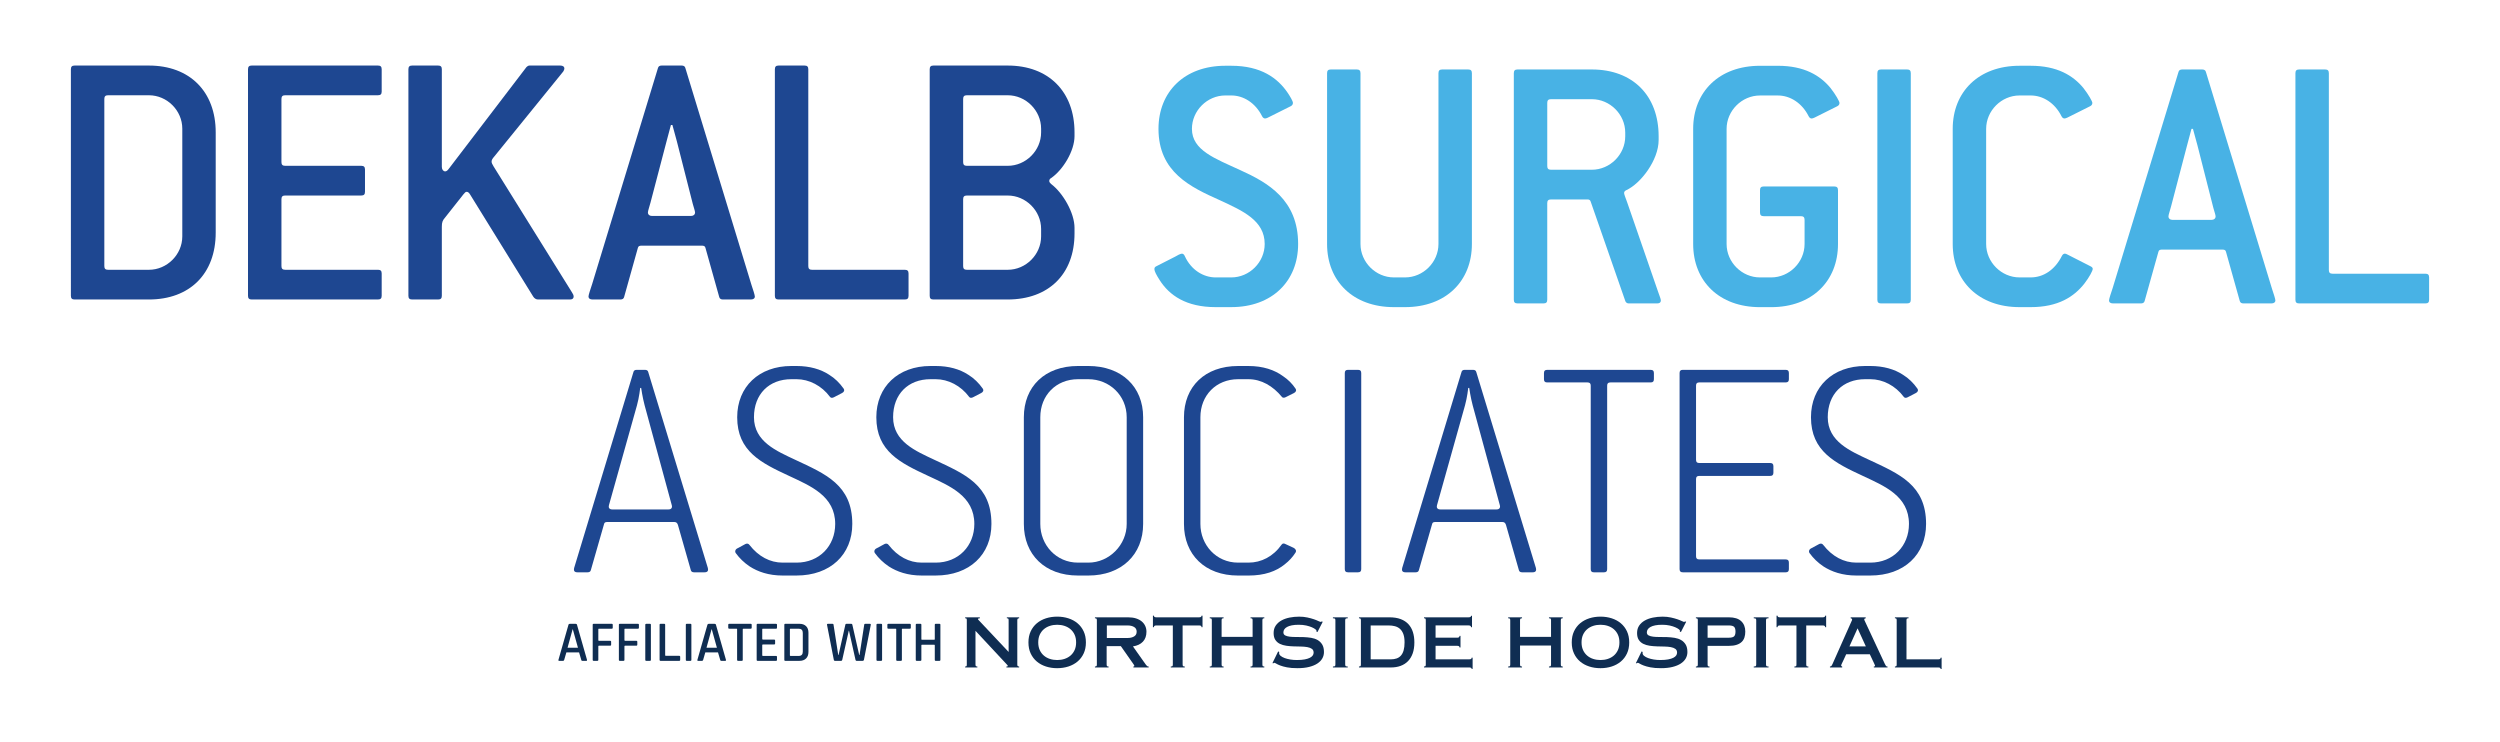 <?xml version="1.0" encoding="UTF-8"?>
<svg id="Layer_1" xmlns="http://www.w3.org/2000/svg" viewBox="0 0 258.878 76.861">
  <defs>
    <style>
      .cls-1 {
        fill: #0f2d52;
      }

      .cls-2 {
        fill: #1e4791;
      }

      .cls-3 {
        fill: #48b2e5;
      }
    </style>
  </defs>
  <g>
    <path class="cls-2" d="M72.969,59.263h-1.102c-.167,0-.3-.067-.334-.233l-1.334-4.675c-.068-.2-.167-.3-.368-.3h-6.943c-.167,0-.301.034-.334.201l-1.369,4.774c-.033.167-.167.233-.334.233h-1.068c-.3,0-.4-.167-.334-.434l6.143-20.297c.033-.167.167-.233.334-.233h.868c.167,0,.3.067.333.233l6.176,20.297c.067.267-.034.434-.334.434ZM66.76,42.005c-.233-.869-.367-1.837-.367-1.837h-.1s-.101.968-.334,1.803l-2.904,10.348c-.067.233.033.434.334.434h5.841c.301,0,.402-.201.334-.434l-2.804-10.315Z" />
    <path class="cls-2" d="M82.48,59.597h-1.435c-1.469,0-2.571-.4-3.406-.935-.6-.4-1.068-.867-1.435-1.368-.135-.167-.067-.4.133-.501l.869-.467c.167-.068.3-.034.4.099.934,1.203,2.136,1.837,3.438,1.837h1.435c2.371,0,4.007-1.736,4.007-4.005,0-2.905-2.571-3.939-4.774-4.975-2.871-1.336-5.375-2.537-5.375-6.075,0-3.171,2.271-5.307,5.609-5.307h.533c1.37,0,2.504.334,3.372.901.601.366,1.102.867,1.503,1.435.133.201.034.368-.167.468l-.835.433c-.133.068-.3.101-.4-.033-.867-1.169-2.169-1.837-3.472-1.837h-.533c-2.303,0-3.873,1.535-3.873,3.939,0,2.537,2.37,3.506,4.273,4.407,3.138,1.469,5.909,2.603,5.909,6.643,0,3.171-2.269,5.341-5.776,5.341Z" />
    <path class="cls-2" d="M96.888,59.597h-1.435c-1.469,0-2.571-.4-3.406-.935-.6-.4-1.068-.867-1.435-1.368-.135-.167-.067-.4.133-.501l.869-.467c.167-.068.3-.034.4.099.934,1.203,2.136,1.837,3.438,1.837h1.435c2.371,0,4.007-1.736,4.007-4.005,0-2.905-2.571-3.939-4.774-4.975-2.871-1.336-5.375-2.537-5.375-6.075,0-3.171,2.271-5.307,5.609-5.307h.533c1.37,0,2.504.334,3.372.901.601.366,1.102.867,1.503,1.435.133.201.034.368-.167.468l-.835.433c-.133.068-.3.101-.4-.033-.867-1.169-2.169-1.837-3.472-1.837h-.533c-2.303,0-3.873,1.535-3.873,3.939,0,2.537,2.37,3.506,4.273,4.407,3.138,1.469,5.909,2.603,5.909,6.643,0,3.171-2.269,5.341-5.776,5.341Z" />
    <path class="cls-2" d="M112.698,59.597h-1.068c-3.438,0-5.609-2.171-5.609-5.341v-11.05c0-3.171,2.171-5.307,5.609-5.307h1.068c3.438,0,5.675,2.136,5.675,5.307v11.05c0,3.171-2.237,5.341-5.675,5.341ZM116.671,43.206c0-2.269-1.804-3.939-3.973-3.939h-1.068c-2.271,0-3.906,1.67-3.906,3.939v11.05c0,2.169,1.636,4.005,3.906,4.005h1.068c2.169,0,3.973-1.837,3.973-4.005v-11.05Z" />
    <path class="cls-2" d="M133.048,58.429c-.901.734-2.103,1.169-3.772,1.169h-1.068c-3.438,0-5.607-2.171-5.607-5.341v-11.05c0-3.171,2.169-5.307,5.607-5.307h1.068c1.503,0,2.704.4,3.605,1.068.501.334.935.767,1.269,1.268.133.201.034.368-.167.468l-.867.433c-.135.068-.301.068-.368-.033-.935-1.135-2.136-1.837-3.472-1.837h-1.068c-2.269,0-3.905,1.67-3.905,3.939v11.05c0,2.169,1.636,4.005,3.905,4.005h1.068c1.336,0,2.571-.634,3.44-1.869.099-.135.233-.135.366-.067l.867.4c.201.099.334.3.201.501-.3.467-.668.867-1.102,1.201Z" />
    <path class="cls-2" d="M140.623,59.263h-1.034c-.233,0-.334-.101-.334-.334v-20.297c0-.233.101-.334.334-.334h1.034c.235,0,.334.101.334.334v20.297c0,.233-.099.334-.334.334Z" />
    <path class="cls-2" d="M158.716,59.263h-1.102c-.167,0-.3-.067-.334-.233l-1.334-4.675c-.068-.2-.167-.3-.368-.3h-6.943c-.167,0-.301.034-.334.201l-1.37,4.774c-.033.167-.167.233-.334.233h-1.068c-.3,0-.4-.167-.334-.434l6.144-20.297c.033-.167.167-.233.334-.233h.867c.167,0,.3.067.334.233l6.176,20.297c.067.267-.034.434-.334.434ZM152.506,42.005c-.233-.869-.366-1.837-.366-1.837h-.101s-.101.968-.334,1.803l-2.903,10.348c-.068.233.033.434.334.434h5.841c.301,0,.402-.201.334-.434l-2.804-10.315Z" />
    <path class="cls-2" d="M170.931,39.601h-4.173c-.233,0-.334.101-.334.334v18.995c0,.233-.101.334-.334.334h-1.034c-.235,0-.334-.101-.334-.334v-18.995c0-.233-.101-.334-.335-.334h-4.173c-.233,0-.334-.101-.334-.334v-.634c0-.233.101-.334.334-.334h10.716c.233,0,.334.101.334.334v.634c0,.233-.101.334-.334.334Z" />
    <path class="cls-2" d="M184.907,59.263h-10.65c-.233,0-.334-.101-.334-.334v-20.297c0-.233.101-.334.334-.334h10.65c.233,0,.334.101.334.334v.634c0,.233-.101.334-.334.334h-8.946c-.235,0-.334.101-.334.334v7.679c0,.233.099.332.334.332h7.343c.233,0,.334.101.334.334v.668c0,.233-.101.334-.334.334h-7.343c-.235,0-.334.101-.334.334v7.979c0,.233.099.334.334.334h8.946c.233,0,.334.101.334.334v.668c0,.233-.101.334-.334.334Z" />
    <path class="cls-2" d="M193.672,59.597h-1.435c-1.469,0-2.571-.4-3.406-.935-.601-.4-1.068-.867-1.435-1.368-.135-.167-.068-.4.133-.501l.867-.467c.167-.068.301-.034.4.099.935,1.203,2.136,1.837,3.44,1.837h1.435c2.37,0,4.005-1.736,4.005-4.005,0-2.905-2.569-3.939-4.772-4.975-2.872-1.336-5.375-2.537-5.375-6.075,0-3.171,2.269-5.307,5.609-5.307h.533c1.37,0,2.504.334,3.372.901.601.366,1.102.867,1.503,1.435.133.201.033.368-.167.468l-.835.433c-.133.068-.3.101-.4-.033-.869-1.169-2.171-1.837-3.472-1.837h-.533c-2.303,0-3.873,1.535-3.873,3.939,0,2.537,2.37,3.506,4.273,4.407,3.138,1.469,5.909,2.603,5.909,6.643,0,3.171-2.269,5.341-5.776,5.341Z" />
  </g>
  <g>
    <path class="cls-3" d="M127.5,31.804h-1.614c-3.076,0-4.807-1.23-5.807-2.807-.346-.539-.538-.923-.538-1.115,0-.154.038-.231.192-.308l1.961-1c.192-.115.538-.308.692-.308.115,0,.231.077.308.27.653,1.423,1.922,2.191,3.191,2.191h1.614c1.885,0,3.461-1.576,3.461-3.46,0-2.422-2.231-3.422-4.652-4.538-2.999-1.346-6.345-2.884-6.345-7.383,0-3.845,2.691-6.537,6.921-6.537h.615c3.076,0,4.807,1.269,5.846,2.807.231.346.538.846.538,1.038,0,.154-.077.269-.231.346l-2.076,1.038c-.231.115-.423.231-.576.231-.115,0-.231-.077-.308-.231-.692-1.384-1.923-2.153-3.192-2.153h-.615c-1.884,0-3.46,1.577-3.46,3.46,0,2.231,2.422,3.076,4.999,4.269,2.884,1.307,5.998,3.076,5.998,7.652,0,3.845-2.691,6.537-6.922,6.537Z" />
    <path class="cls-3" d="M145.494,31.804h-1.153c-4.229,0-6.921-2.691-6.921-6.537V7.579c0-.269.115-.385.384-.385h2.692c.269,0,.384.116.384.385v17.688c0,1.884,1.577,3.46,3.461,3.46h1.153c1.885,0,3.461-1.576,3.461-3.46V7.579c0-.269.115-.385.385-.385h2.691c.27,0,.385.116.385.385v17.688c0,3.845-2.691,6.537-6.922,6.537Z" />
    <path class="cls-3" d="M171.602,31.42h-2.961c-.154,0-.308-.115-.346-.269l-3.576-10.267c-.039-.154-.154-.231-.308-.231h-3.807c-.27,0-.385.115-.385.384v9.998c0,.269-.115.384-.385.384h-2.691c-.27,0-.385-.115-.385-.384V7.579c0-.269.115-.385.385-.385h7.69c4.229,0,6.921,2.692,6.921,6.922v.384c0,2.077-1.846,4.499-3.345,5.191-.154.077-.231.154-.231.308,0,.115.153.5.307.923l3.192,9.229c.153.461.308.808.308.961,0,.192-.115.308-.385.308ZM168.295,13.732c0-1.884-1.577-3.461-3.461-3.461h-4.229c-.27,0-.385.116-.385.385v6.537c0,.269.115.384.385.384h4.229c1.884,0,3.461-1.577,3.461-3.46v-.385Z" />
    <path class="cls-3" d="M190.25,11.002l-2,1c-.231.115-.499.27-.653.27-.115,0-.231-.077-.308-.231-.692-1.384-1.923-2.153-3.191-2.153h-1.846c-1.884,0-3.461,1.577-3.461,3.46v11.92c0,1.884,1.577,3.46,3.461,3.46h1.153c1.885,0,3.461-1.576,3.461-3.46v-2.499c0-.269-.115-.384-.385-.384h-3.845c-.27,0-.385-.116-.385-.385v-2.307c0-.269.115-.384.385-.384h7.306c.27,0,.385.115.385.384v5.576c0,3.845-2.692,6.537-6.922,6.537h-1.153c-4.229,0-6.922-2.691-6.922-6.537v-11.92c0-3.845,2.692-6.537,6.922-6.537h1.846c2.731,0,4.384 1,5.46,2.307.538.692.923,1.384.923,1.538s-.076.269-.231.346Z" />
    <path class="cls-3" d="M197.479,31.42h-2.691c-.27,0-.385-.115-.385-.384V7.579c0-.269.115-.385.385-.385h2.691c.27,0,.385.116.385.385v23.456c0,.269-.115.384-.385.384Z" />
    <path class="cls-3" d="M215.857,29.343c-1.077,1.385-2.731,2.461-5.576,2.461h-1.153c-4.229,0-6.922-2.691-6.922-6.537v-11.92c0-3.845,2.692-6.537,6.922-6.537h1.153c2.731,0,4.384 1,5.46,2.307.539.692.924,1.384.924,1.538s-.077.269-.231.346l-1.999 1c-.231.115-.5.27-.654.27-.115,0-.231-.077-.308-.231-.691-1.384-1.922-2.153-3.191-2.153h-1.153c-1.884,0-3.461,1.577-3.461,3.46v11.92c0,1.884,1.577,3.46,3.461,3.46h1.153c1.308,0,2.5-.769,3.231-2.23.077-.154.192-.231.308-.231.153,0,.346.154.615.27l2.038,1.038c.153.077.231.154.231.269,0,.192-.347.846-.846,1.5Z" />
    <path class="cls-3" d="M235.196,31.42h-2.884c-.192,0-.346-.077-.385-.269l-1.423-5.076c-.038-.192-.191-.231-.384-.231h-6.229c-.192,0-.346.039-.385.231l-1.423,5.076c-.038.192-.192.269-.384.269h-2.885c-.269,0-.423-.115-.423-.308,0-.154.192-.731.385-1.307l6.806-22.341c.039-.192.192-.27.385-.27h2.076c.192,0,.347.077.385.27l6.845,22.456c.153.461.346,1.038.346,1.192,0,.192-.153.308-.423.308ZM229.198,21.537l-1.653-6.498c-.077-.308-.385-1.385-.462-1.692h-.153c-.077.308-.385,1.461-.462,1.73l-1.653,6.306c-.115.461-.27.846-.27,1.039,0,.192.154.346.423.346h4.038c.269,0,.423-.154.423-.346,0-.154-.115-.462-.231-.885Z" />
    <path class="cls-3" d="M251.152,31.42h-13.073c-.27,0-.385-.115-.385-.384V7.579c0-.269.115-.385.385-.385h2.691c.27,0,.385.116.385.385v20.38c0,.269.115.384.385.384h9.612c.27,0,.385.115.385.384v2.308c0,.269-.115.384-.385.384Z" />
    <path class="cls-2" d="M15.416,31.013h-7.69c-.27,0-.385-.115-.385-.384V7.173c0-.269.115-.385.385-.385h7.69c4.229,0,6.921,2.692,6.921,6.922v10.382c0,4.268-2.692,6.921-6.921,6.921ZM18.877,13.325c0-1.884-1.577-3.461-3.46-3.461h-4.23c-.269,0-.384.116-.384.385v17.304c0,.269.115.384.384.384h4.23c1.884,0,3.46-1.577,3.46-3.46v-11.151Z" />
    <path class="cls-2" d="M39.14,31.013h-13.074c-.269,0-.385-.115-.385-.384V7.173c0-.269.116-.385.385-.385h13.074c.269,0,.384.116.384.385v2.307c0,.269-.115.384-.384.384h-9.613c-.269,0-.384.116-.384.385v6.537c0,.269.115.384.384.384h7.883c.269,0,.385.115.385.384v2.308c0,.269-.116.384-.385.384h-7.883c-.269,0-.384.115-.384.384v6.922c0,.269.115.384.384.384h9.613c.269,0,.384.115.384.384v2.308c0,.269-.115.384-.384.384Z" />
    <path class="cls-2" d="M59.018,31.013h-3.307c-.192,0-.384-.115-.5-.308l-6.537-10.574c-.115-.192-.231-.269-.346-.269s-.192.077-.346.269l-1.884,2.384c-.27.308-.346.5-.346.961v7.152c0,.269-.116.384-.385.384h-2.691c-.269,0-.385-.115-.385-.384V7.173c0-.269.116-.385.385-.385h2.691c.269,0,.385.116.385.385v10.113c0,.269.154.461.346.461.115,0,.231-.077.346-.231l8.075-10.574c.077-.077.192-.154.308-.154h3.191c.269,0,.423.116.423.308,0,.077-.038.192-.115.308l-7.114,8.768c-.269.308-.308.423-.308.577,0,.115.077.269.192.461l8.113,13.035c.116.192.192.308.192.461,0,.192-.115.308-.384.308Z" />
    <path class="cls-2" d="M77.742,31.013h-2.884c-.192,0-.346-.077-.384-.269l-1.423-5.076c-.039-.192-.192-.231-.384-.231h-6.229c-.192,0-.346.039-.385.231l-1.422,5.076c-.039.192-.192.269-.385.269h-2.884c-.269,0-.423-.115-.423-.308,0-.154.192-.731.384-1.307l6.806-22.341c.039-.192.192-.27.384-.27h2.077c.192,0,.346.077.384.27l6.845,22.456c.154.461.346,1.038.346,1.192,0,.192-.154.308-.423.308ZM71.743,21.131l-1.654-6.498c-.077-.308-.384-1.385-.461-1.692h-.154c-.077.308-.384,1.461-.461,1.73l-1.653,6.306c-.115.461-.269.846-.269,1.039,0,.192.154.346.423.346h4.038c.269,0,.423-.154.423-.346,0-.154-.115-.462-.231-.885Z" />
    <path class="cls-2" d="M93.698,31.013h-13.074c-.269,0-.385-.115-.385-.384V7.173c0-.269.116-.385.385-.385h2.691c.269,0,.385.116.385.385v20.38c0,.269.115.384.384.384h9.613c.269,0,.384.115.384.384v2.308c0,.269-.115.384-.384.384Z" />
    <path class="cls-2" d="M104.347,31.013h-7.69c-.269,0-.385-.115-.385-.384V7.173c0-.269.116-.385.385-.385h7.69c4.229,0,6.921,2.692,6.921,6.922v.384c0,1.538-1.192,3.499-2.423,4.345-.153.077-.192.192-.192.308s.077.192.192.308c1.23.923,2.423,2.999,2.423,4.537v.577c0,4.229-2.692,6.844-6.921,6.844ZM107.808,13.325c0-1.884-1.576-3.461-3.46-3.461h-4.23c-.269,0-.384.116-.384.385v6.537c0,.269.115.384.384.384h4.23c1.884,0,3.46-1.577,3.46-3.46v-.385ZM107.808,23.707c0-1.884-1.576-3.46-3.46-3.46h-4.23c-.269,0-.384.115-.384.384v6.922c0,.269.115.384.384.384h4.23c1.884,0,3.46-1.577,3.46-3.46v-.769Z" />
  </g>
  <g>
    <g>
      <path class="cls-1" d="M58.315,68.431h-.428c-.057,0-.076-.034-.06-.101l1.038-3.633c.02-.067.068-.101.143-.101h.597c.079,0,.127.034.143.101l1.037,3.633c.017.067-.004.101-.066.101h-.423c-.035,0-.06-.007-.074-.021-.015-.015-.025-.042-.033-.081l-.226-.776h-1.314l-.226.776c-.017.067-.052.101-.108.101M59.294,65.168l-.525,1.909h1.08l-.531-1.909h-.024Z" />
      <path class="cls-1" d="M61.852,68.431h-.374c-.07,0-.103-.034-.103-.101v-3.633c0-.067.033-.101.103-.101h1.873c.066,0,.099.034.099.101v.305c0,.067-.033.101-.099.101h-1.324c-.05,0-.07.019-.07.059v1.128c0,.044.02.065.07.065h1.15c.074,0,.107.034.107.101v.298c0,.072-.033.108-.107.108h-1.15c-.05,0-.07.019-.07.059v1.408c0,.067-.034.101-.104.101" />
      <path class="cls-1" d="M64.562,68.431h-.378c-.066,0-.099-.034-.099-.101v-3.633c0-.067.033-.101.099-.101h1.876c.066,0,.099.034.099.101v.305c0,.067-.033.101-.099.101h-1.328c-.046,0-.071.019-.071.059v1.128c0,.044.025.065.071.065h1.154c.07,0,.107.034.107.101v.298c0,.072-.037.108-.107.108h-1.154c-.046,0-.071.019-.071.059v1.408c0,.067-.033.101-.099.101" />
      <path class="cls-1" d="M67.401,64.697v3.633c0,.067-.033.101-.104.101h-.373c-.066,0-.104-.034-.104-.101v-3.633c0-.067.038-.101.104-.101h.373c.071,0,.104.034.104.101" />
      <path class="cls-1" d="M70.335,68.431h-1.934c-.066,0-.1-.034-.1-.101v-3.633c0-.067.034-.101.1-.101h.378c.066,0,.099.034.099.101v3.156c0,.039.025.059.075.059h1.382c.066,0,.099.036.099.107v.311c0,.067-.033.101-.099.101" />
      <path class="cls-1" d="M71.593,64.697v3.633c0,.067-.033.101-.099.101h-.378c-.066,0-.099-.034-.099-.101v-3.633c0-.067.033-.101.099-.101h.378c.066,0,.099.034.099.101" />
      <path class="cls-1" d="M72.705,68.431h-.431c-.054,0-.075-.034-.058-.101l1.038-3.633c.02-.067.066-.101.141-.101h.598c.079,0,.129.034.145.101l1.037,3.633c.013.067-.008.101-.066.101h-.424c-.037,0-.061-.007-.074-.021-.017-.015-.025-.042-.033-.081l-.229-.776h-1.312l-.224.776c-.017.067-.054.101-.108.101M73.681,65.168l-.523,1.909h1.079l-.531-1.909h-.025Z" />
      <path class="cls-1" d="M76.814,68.431h-.378c-.07,0-.108-.034-.108-.101v-3.168c0-.04-.017-.059-.058-.059h-.752c-.07,0-.108-.034-.108-.101v-.305c0-.067.038-.101.108-.101h2.212c.07,0,.108.034.108.101v.305c0,.067-.038.101-.108.101h-.751c-.042,0-.067.019-.067.059v3.168c0,.067-.033.101-.099.101" />
      <path class="cls-1" d="M80.363,68.431h-1.91c-.066,0-.099-.034-.099-.101v-3.633c0-.067.033-.101.099-.101h1.91c.062,0,.095.034.095.101v.305c0,.067-.033.101-.095.101h-1.361c-.046,0-.071.019-.071.059v1.008c0,.04.025.059.071.059h1.154c.07,0,.108.034.108.102v.304c0,.068-.038.101-.108.101h-1.154c-.046,0-.071.02-.071.06v1.061c0,.044.025.065.071.065h1.361c.062,0,.095.034.095.102v.304c0,.067-.033.101-.095.101" />
      <path class="cls-1" d="M81.218,68.33v-3.633c0-.067.034-.101.1-.101h1.469c.286,0,.514.081.681.241.166.162.248.389.248.683v1.986c0,.291-.083.517-.248.681-.167.163-.394.244-.681.244h-1.469c-.066,0-.1-.034-.1-.101M81.861,67.924h.838c.286,0,.431-.147.431-.441v-1.939c0-.294-.145-.441-.431-.441h-.838c-.046,0-.066.019-.066.059v2.696c0,.044.02.065.066.065" />
      <path class="cls-1" d="M87.103,68.431h-.631c-.075,0-.116-.034-.129-.101l-.706-3.633c-.008-.067.025-.101.1-.101h.461c.075,0,.112.034.116.101l.486,3.126h.033l.706-3.138c.008-.06.041-.09.107-.09h.502c.062,0,.099.029.112.09l.71,3.138h.037l.482-3.12c.004-.071.041-.107.12-.107h.457c.083,0,.117.036.104.107l-.71,3.627c-.013.067-.054.101-.121.101h-.631c-.07,0-.107-.034-.12-.101l-.673-3.019h-.024l-.677,3.019c-.013.067-.05.101-.112.101" />
      <path class="cls-1" d="M91.341,64.697v3.633c0,.067-.037.101-.104.101h-.373c-.071,0-.104-.034-.104-.101v-3.633c0-.067.033-.101.104-.101h.373c.067,0,.104.034.104.101" />
      <path class="cls-1" d="M93.287,68.431h-.374c-.07,0-.107-.034-.107-.101v-3.168c0-.04-.021-.059-.058-.059h-.752c-.074,0-.107-.034-.107-.101v-.305c0-.067.033-.101.107-.101h2.212c.071,0,.108.034.108.101v.305c0,.067-.037.101-.108.101h-.751c-.046,0-.066.019-.066.059v3.168c0,.067-.034.101-.104.101" />
      <path class="cls-1" d="M95.305,68.431h-.374c-.07,0-.103-.034-.103-.101v-3.633c0-.067.033-.101.103-.101h.374c.071,0,.104.034.104.101v1.492c0,.04.02.059.07.059h1.257c.042,0,.062-.019.062-.059v-1.492c0-.067.033-.101.1-.101h.382c.066,0,.099.034.099.101v3.633c0,.067-.033.101-.099.101h-.382c-.067,0-.1-.034-.1-.101v-1.509c0-.04-.021-.059-.062-.059h-1.257c-.05,0-.07.019-.07.059v1.509c0,.067-.033.101-.104.101" />
    </g>
    <g>
      <path class="cls-1" d="M105.342,68.804c0,.081.014.137.043.168.029.031.079.046.15.046v.1h-1.32v-.1c.038,0,.071-.004.1-.011s.043-.022.043-.046c0-.033-.011-.06-.032-.082s-.056-.058-.103-.111l-3.21-3.446v3.481c0,.081.012.137.036.168.024.031.076.046.157.046v.1h-1.263v-.1c.081,0,.13-.015.146-.046.017-.031.025-.086.025-.168v-4.566c0-.081-.008-.137-.025-.168s-.065-.046-.146-.046v-.1h1.52v.1c-.128,0-.193.031-.193.093,0,.019.026.055.079.107l3.096,3.288v-3.274c0-.081-.01-.137-.029-.168s-.071-.046-.157-.046v-.1h1.277v.1c-.071,0-.121.016-.15.046s-.043.087-.043.168v4.566Z" />
      <path class="cls-1" d="M109.472,63.853c.414,0,.801.058,1.163.175.361.117.677.288.945.514.269.226.48.504.635.835.154.331.232.712.232,1.145s-.077.814-.232,1.145c-.154.331-.366.609-.635.835-.269.226-.584.397-.945.514-.361.116-.749.175-1.163.175-.414,0-.801-.058-1.163-.175-.361-.116-.677-.288-.945-.514-.269-.226-.48-.504-.635-.835-.155-.33-.232-.712-.232-1.145s.077-.814.232-1.145c.154-.33.366-.609.635-.835.269-.226.584-.397.945-.514.361-.116.749-.175,1.163-.175ZM109.472,64.695c-.271,0-.525.039-.763.118-.238.078-.446.195-.624.349-.178.154-.319.345-.421.571-.102.226-.153.489-.153.788,0,.299.051.562.153.788.102.226.242.416.421.571.178.155.386.271.624.349.238.079.492.118.763.118s.525-.039.763-.118c.238-.078.446-.195.624-.349.178-.154.318-.345.421-.571.102-.226.153-.489.153-.788,0-.3-.051-.562-.153-.788-.102-.226-.242-.416-.421-.571-.178-.154-.387-.271-.624-.349-.238-.079-.492-.118-.763-.118Z" />
      <path class="cls-1" d="M114.594,68.804c0,.081.012.137.036.168.024.031.079.046.164.046v.1h-1.412v-.1c.086,0,.14-.015.164-.046.024-.031.036-.086.036-.168v-4.566c0-.081-.012-.137-.036-.168s-.078-.046-.164-.046v-.1h3.438c.309,0,.583.038.82.114s.436.182.596.317c.159.136.279.294.36.475s.121.376.121.585c0,.428-.122.771-.367,1.031-.245.259-.589.422-1.031.489l1.32,1.869c.052.071.098.125.136.16.038.036.095.054.171.054v.1h-1.583v-.1c.043,0,.07-.006.082-.018.012-.012.018-.025.018-.039,0-.028-.006-.055-.018-.078-.012-.024-.037-.062-.075-.114l-1.305-1.862h-1.47v1.898ZM114.615,66.064h2.161c.257,0,.476-.052.656-.157s.271-.269.271-.492c0-.224-.09-.388-.271-.492s-.4-.157-.656-.157h-2.161v1.298Z" />
      <path class="cls-1" d="M122.462,68.804c0,.081.013.137.039.168.026.031.087.046.182.046v.1h-1.448v-.1c.095,0,.154-.015.178-.046.024-.031.035-.086.035-.168v-4.038h-1.719c-.162,0-.242.059-.242.178h-.1v-1.192h.1c0,.114.081.171.242.171h4.452c.162,0,.242-.057.242-.171h.1v1.192h-.1c0-.119-.081-.178-.242-.178h-1.719v4.038Z" />
      <path class="cls-1" d="M129.709,65.95v-1.712c0-.081-.012-.137-.036-.168s-.083-.046-.178-.046v-.1h1.427v.1c-.081,0-.135.016-.161.046-.026.031-.039.087-.039.168v4.566c0,.081.013.137.039.168.026.031.08.046.161.046v.1h-1.427v-.1c.095,0,.154-.015.178-.046.024-.031.036-.086.036-.168v-1.955h-3.21v1.955c0,.081.013.137.039.168.026.031.082.046.168.046v.1h-1.434v-.1c.095,0,.154-.015.178-.046.024-.031.036-.086.036-.168v-4.566c0-.081-.012-.137-.036-.168s-.083-.046-.178-.046v-.1h1.434v.1c-.086,0-.142.016-.168.046-.026.031-.039.087-.039.168v1.712h3.21Z" />
      <path class="cls-1" d="M136.422,65.451l-.114-.064c.009-.038.014-.071.014-.1,0-.024-.041-.068-.121-.132-.081-.064-.2-.131-.357-.2-.157-.069-.349-.129-.578-.182-.229-.052-.488-.078-.778-.078-.281,0-.521.02-.721.06-.2.041-.364.096-.492.168-.128.071-.224.154-.285.25s-.093.197-.093.307c0,.148.061.253.182.318.121.064.279.108.474.132.195.024.418.035.67.032.252-.002.51.001.774.011.264.01.522.035.774.075.252.041.476.117.671.229.195.112.353.266.474.464s.182.458.182.781c0,.238-.057.458-.171.66s-.285.378-.514.528c-.228.15-.514.268-.856.353-.342.086-.742.128-1.198.128-.438,0-.8-.028-1.088-.086-.288-.057-.523-.121-.706-.193-.183-.071-.32-.136-.41-.193-.09-.057-.157-.086-.2-.086-.024,0-.042.007-.054.021-.012.014-.027.026-.046.036l-.093-.021.592-1.213.114.057c0,.014-.003.03-.007.046-.005.017-.007.039-.007.068,0,.105.052.201.157.289.105.088.244.164.417.228.174.064.37.114.589.15s.442.053.671.053c.323,0,.597-.021.82-.064.223-.043.403-.1.538-.171.136-.071.233-.152.293-.242.059-.09.089-.185.089-.285,0-.176-.059-.307-.178-.392-.119-.086-.276-.146-.471-.182-.195-.035-.416-.056-.663-.06-.247-.005-.501-.011-.76-.018s-.512-.029-.759-.064c-.247-.036-.469-.101-.663-.196-.195-.095-.352-.232-.471-.41-.119-.178-.178-.415-.178-.71,0-.3.072-.557.217-.77.145-.214.34-.39.585-.528.245-.138.527-.239.845-.303.319-.064.651-.096.999-.096.309,0,.593.028.853.086.259.057.485.119.678.185.193.067.346.128.46.186.114.057.183.086.207.086.048,0,.079-.006.093-.018.014-.012.026-.022.035-.032l.114.035-.549,1.07Z" />
      <path class="cls-1" d="M139.296,68.804c0,.081.016.137.046.168.031.031.103.046.217.046v.1h-1.534v-.1c.114,0,.185-.015.214-.046.029-.031.043-.086.043-.168v-4.566c0-.081-.014-.137-.043-.168s-.1-.046-.214-.046v-.1h1.534v.1c-.114,0-.187.016-.217.046s-.046.087-.046.168v4.566Z" />
      <path class="cls-1" d="M140.923,64.238c0-.081-.012-.137-.036-.168s-.078-.046-.164-.046v-.1h3.153c.452,0,.841.062,1.167.185.326.124.593.3.802.528s.364.502.464.82c.1.319.15.673.15,1.063,0,.433-.057.811-.171,1.134-.114.324-.277.593-.489.81-.212.216-.467.379-.767.489-.3.11-.633.164-.999.164h-3.31v-.1c.086,0,.14-.015.164-.046.024-.031.036-.086.036-.168v-4.566ZM141.935,68.276h2.097c.219,0,.416-.031.592-.093s.325-.162.446-.3c.121-.138.214-.319.278-.542.064-.224.096-.497.096-.82,0-.347-.042-.634-.125-.86s-.2-.405-.349-.539c-.15-.133-.326-.226-.528-.278-.202-.052-.42-.078-.653-.078h-1.855v3.51Z" />
      <path class="cls-1" d="M147.457,69.017c.081,0,.132-.015.153-.046.021-.031.032-.086.032-.168v-4.566c0-.081-.011-.137-.032-.168s-.072-.046-.153-.046v-.1h4.629c.162,0,.242-.052.242-.157h.1v1.184h-.1c0-.124-.081-.186-.242-.186h-3.431v1.27h2.24c.162,0,.242-.062.242-.186h.1v1.198h-.1c0-.062-.019-.104-.057-.128-.038-.029-.1-.043-.185-.043h-2.24v1.398h3.495c.162,0,.242-.057.242-.171h.1v1.17h-.1c0-.105-.081-.157-.242-.157h-4.694v-.1Z" />
      <path class="cls-1" d="M160.611,65.95v-1.712c0-.081-.012-.137-.036-.168s-.083-.046-.178-.046v-.1h1.427v.1c-.081,0-.135.016-.161.046-.026.031-.039.087-.039.168v4.566c0,.081.013.137.039.168.026.031.08.046.161.046v.1h-1.427v-.1c.095,0,.154-.015.178-.046.024-.031.036-.086.036-.168v-1.955h-3.21v1.955c0,.081.013.137.039.168.026.031.082.046.168.046v.1h-1.434v-.1c.095,0,.154-.015.178-.046.024-.031.036-.086.036-.168v-4.566c0-.081-.012-.137-.036-.168s-.083-.046-.178-.046v-.1h1.434v.1c-.086,0-.142.016-.168.046-.026.031-.039.087-.039.168v1.712h3.21Z" />
      <path class="cls-1" d="M165.732,63.853c.414,0,.801.058,1.163.175.361.117.677.288.945.514.269.226.48.504.635.835.154.331.232.712.232,1.145s-.077.814-.232,1.145c-.154.331-.366.609-.635.835-.269.226-.584.397-.945.514-.361.116-.749.175-1.163.175-.414,0-.801-.058-1.163-.175-.361-.116-.677-.288-.945-.514-.269-.226-.48-.504-.635-.835-.155-.33-.232-.712-.232-1.145s.077-.814.232-1.145c.154-.33.366-.609.635-.835.269-.226.584-.397.945-.514.361-.116.749-.175,1.163-.175ZM165.732,64.695c-.271,0-.525.039-.763.118-.238.078-.446.195-.624.349-.178.154-.319.345-.421.571-.102.226-.153.489-.153.788,0,.299.051.562.153.788.102.226.242.416.421.571.178.155.386.271.624.349.238.079.492.118.763.118s.525-.039.763-.118c.238-.078.446-.195.624-.349.178-.154.318-.345.421-.571.102-.226.153-.489.153-.788,0-.3-.051-.562-.153-.788-.102-.226-.242-.416-.421-.571-.178-.154-.387-.271-.624-.349-.238-.079-.492-.118-.763-.118Z" />
      <path class="cls-1" d="M174.057,65.451l-.114-.064c.009-.038.014-.071.014-.1,0-.024-.041-.068-.121-.132-.081-.064-.2-.131-.357-.2-.157-.069-.349-.129-.578-.182-.229-.052-.488-.078-.778-.078-.281,0-.521.02-.721.06-.2.041-.364.096-.492.168-.128.071-.224.154-.285.25s-.093.197-.093.307c0,.148.061.253.182.318.121.064.279.108.474.132.195.024.418.035.67.032.252-.002.51.001.774.011.264.01.522.035.774.075.252.041.476.117.671.229.195.112.353.266.474.464s.182.458.182.781c0,.238-.057.458-.171.66s-.285.378-.514.528c-.228.15-.514.268-.856.353-.342.086-.742.128-1.198.128-.438,0-.8-.028-1.088-.086-.288-.057-.523-.121-.706-.193-.183-.071-.32-.136-.41-.193-.09-.057-.157-.086-.2-.086-.024,0-.042.007-.054.021-.012.014-.027.026-.046.036l-.093-.021.592-1.213.114.057c0,.014-.003.03-.007.046-.005.017-.007.039-.007.068,0,.105.052.201.157.289.105.088.244.164.417.228.174.064.37.114.589.15s.442.053.671.053c.323,0,.597-.021.82-.064.223-.043.403-.1.538-.171.136-.071.233-.152.293-.242.059-.09.089-.185.089-.285,0-.176-.059-.307-.178-.392-.119-.086-.276-.146-.471-.182-.195-.035-.416-.056-.663-.06-.247-.005-.501-.011-.76-.018s-.512-.029-.759-.064c-.247-.036-.469-.101-.663-.196-.195-.095-.352-.232-.471-.41-.119-.178-.178-.415-.178-.71,0-.3.072-.557.217-.77.145-.214.34-.39.585-.528.245-.138.527-.239.845-.303.319-.064.651-.096.999-.096.309,0,.593.028.853.086.259.057.485.119.678.185.193.067.346.128.46.186.114.057.183.086.207.086.048,0,.079-.006.093-.018.014-.012.026-.022.035-.032l.114.035-.549,1.07Z" />
      <path class="cls-1" d="M176.824,68.804c0,.081.012.137.036.168.024.031.078.046.164.046v.1h-1.413v-.1c.086,0,.14-.015.164-.046.024-.031.036-.086.036-.168v-4.566c0-.081-.012-.137-.036-.168-.024-.031-.078-.046-.164-.046v-.1h3.417c.566,0,.99.132,1.273.396s.425.624.425,1.081c0,.228-.03.433-.089.614-.059.181-.157.335-.293.464s-.311.227-.528.296c-.216.069-.479.104-.788.104h-2.204v1.926ZM176.824,66.036h2.19c.271,0,.456-.048.553-.143.097-.095.146-.259.146-.492s-.049-.397-.146-.492c-.098-.095-.282-.143-.553-.143h-2.19v1.27Z" />
      <path class="cls-1" d="M182.873,68.804c0,.081.016.137.046.168.031.031.103.046.217.046v.1h-1.534v-.1c.114,0,.185-.015.214-.046.029-.031.043-.086.043-.168v-4.566c0-.081-.014-.137-.043-.168s-.1-.046-.214-.046v-.1h1.534v.1c-.114,0-.187.016-.217.046s-.046.087-.046.168v4.566Z" />
      <path class="cls-1" d="M187.039,68.804c0,.081.013.137.039.168.026.031.087.046.182.046v.1h-1.448v-.1c.095,0,.154-.015.178-.046.024-.031.035-.086.035-.168v-4.038h-1.719c-.162,0-.242.059-.242.178h-.1v-1.192h.1c0,.114.081.171.242.171h4.452c.162,0,.242-.057.242-.171h.1v1.192h-.1c0-.119-.081-.178-.242-.178h-1.719v4.038Z" />
      <path class="cls-1" d="M189.493,69.117v-.1c.067-.005.115-.022.146-.054.031-.031.072-.103.125-.217l1.947-4.38c.019-.038.037-.075.054-.111.017-.035.025-.07.025-.103,0-.071-.05-.114-.15-.128v-.1h1.555v.1c-.1.014-.15.05-.15.107,0,.029.006.057.018.086.012.028.027.062.046.1l2.068,4.43c.052.11.093.182.121.217.029.036.081.054.157.054v.1h-1.419v-.1c.086,0,.128-.024.128-.071,0-.019-.006-.044-.018-.075-.012-.031-.037-.088-.075-.171-.038-.083-.093-.198-.164-.346-.071-.147-.167-.349-.285-.606h-2.447c-.105.233-.191.42-.257.56-.067.14-.12.252-.161.335s-.068.143-.082.178c-.014.036-.021.066-.021.089,0,.062.036.098.107.107v.1h-1.27ZM193.21,66.934l-.856-1.869-.842,1.869h1.698Z" />
      <path class="cls-1" d="M196.22,69.017c.081,0,.132-.015.153-.046.021-.031.032-.086.032-.168v-4.566c0-.081-.011-.137-.032-.168s-.072-.046-.153-.046v-.1h1.413v.1c-.095,0-.155.016-.178.046s-.036.087-.036.168v4.038h3.296c.162,0,.242-.057.242-.171h.1v1.17h-.1c0-.105-.081-.157-.242-.157h-4.494v-.1Z" />
    </g>
  </g>
</svg>